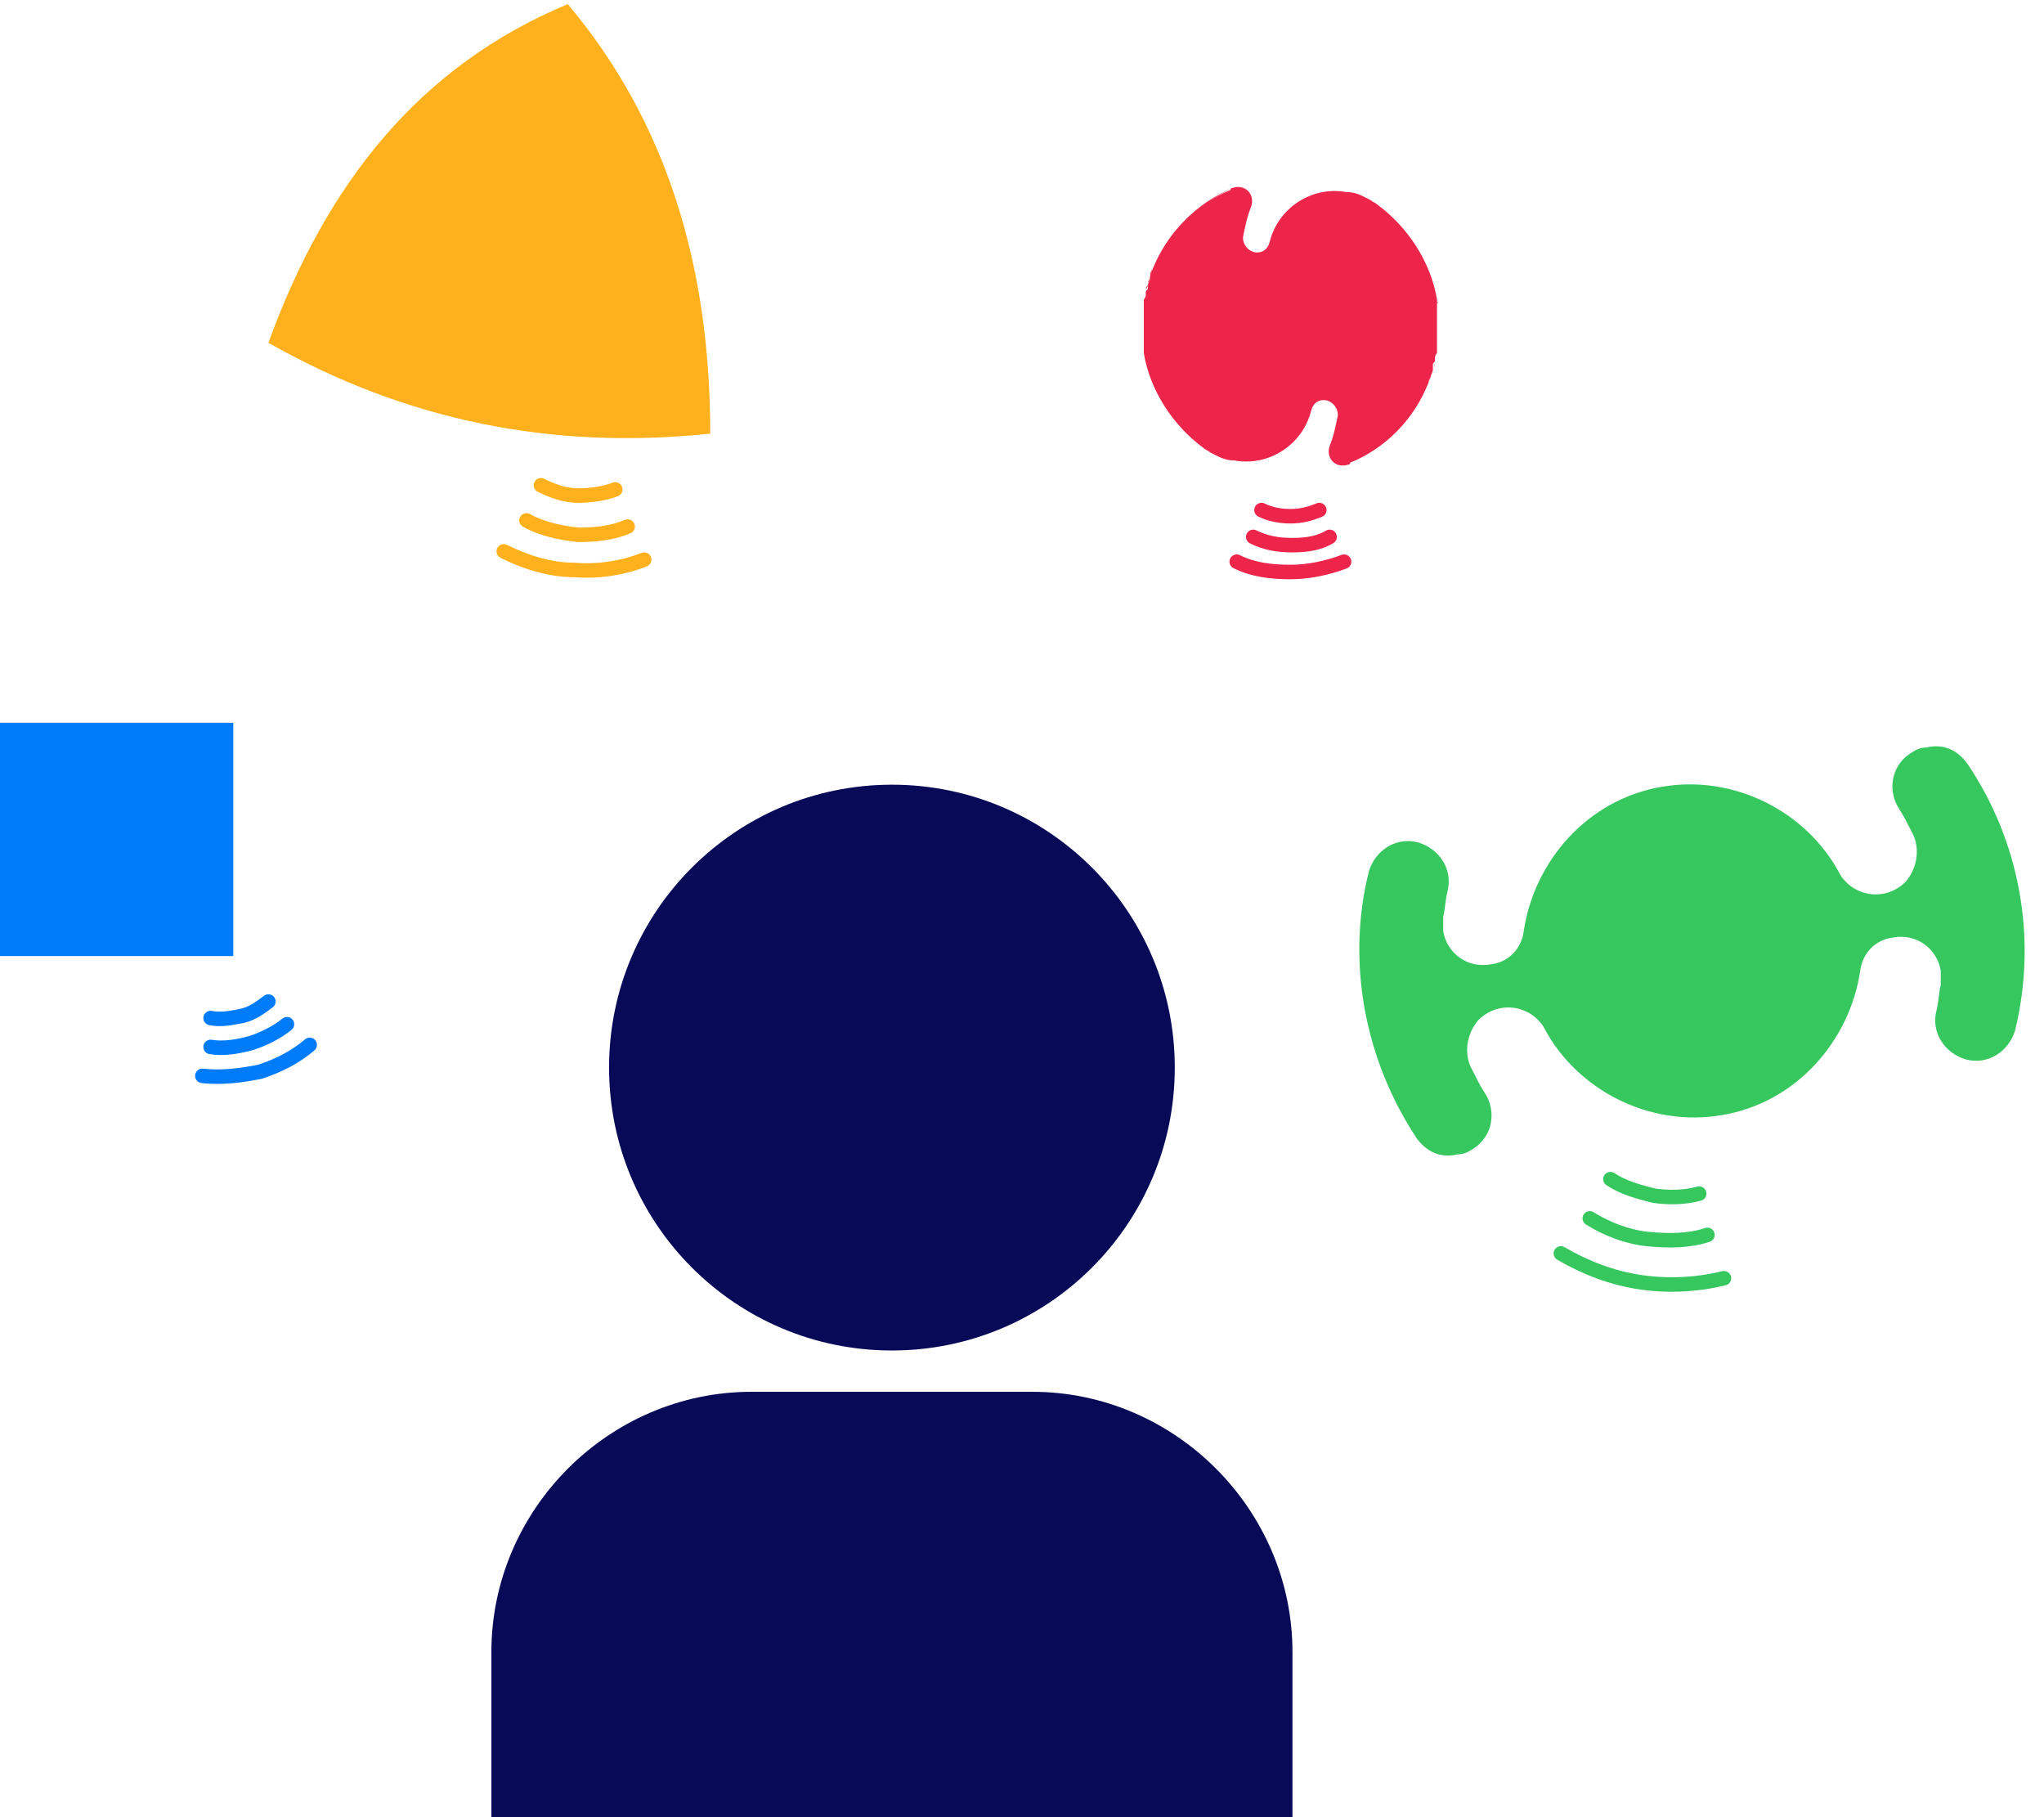 <svg width="99" height="88" viewBox="0 0 99 88" fill="none" xmlns="http://www.w3.org/2000/svg">
<g clip-path="url(#clip0_1115_2632)">
<path d="M43.2 65.4C50.766 65.4 56.9 59.266 56.9 51.7C56.9 44.134 50.766 38 43.2 38C35.634 38 29.5 44.134 29.5 51.7C29.5 59.266 35.634 65.4 43.2 65.4Z" fill="#080A58"/>
<path d="M62.5 88H23.8V80C23.8 73.1 29.5 67.4 36.4 67.4H50C56.9 67.4 62.6 73.1 62.6 80V88H62.5Z" fill="#080A58"/>
<path d="M11.3 35H0V46.3H11.3V35Z" fill="#007BFA"/>
<path d="M95.3 37.001C94.8 36.3 94.1 36.001 93.3 36.2C93 36.2 92.8 36.3 92.5 36.501C91.6 37.1 91.4 38.3 92 39.2C92.2 39.501 92.4 39.901 92.6 40.3C93 41.001 92.9 42.001 92.3 42.7C91.5 43.501 90.3 43.501 89.5 42.8C89.3 42.6 89.2 42.501 89.1 42.3C87.5 39.3 84 37.501 80.5 38.1C76.9 38.7 74.3 41.7 73.8 45.1C73.7 45.901 73.1 46.6 72.2 46.7C71.1 46.901 70.1 46.2 69.9 45.1C69.9 44.901 69.9 44.7 69.9 44.401C70 44.001 70 43.6 70.1 43.2C70.4 42.1 69.7 41.1 68.7 40.8C67.6 40.501 66.6 41.2 66.3 42.2C65.2 46.6 66.1 51.3 68.6 55.1C69.1 55.8 69.8 56.1 70.6 55.901C70.9 55.901 71.1 55.8 71.4 55.6C72.3 55.001 72.5 53.8 71.9 52.901C71.7 52.6 71.5 52.2 71.3 51.8C70.9 51.1 71 50.1 71.6 49.401C72.4 48.6 73.6 48.6 74.4 49.3C74.6 49.501 74.7 49.6 74.8 49.8C76.4 52.8 79.9 54.6 83.4 54.001C87 53.401 89.6 50.401 90.1 47.001C90.2 46.2 90.8 45.501 91.7 45.401C92.8 45.2 93.8 45.901 94 47.001C94 47.2 94 47.401 94 47.7C93.9 48.1 93.9 48.501 93.8 48.901C93.5 50.001 94.2 51.001 95.2 51.3C96.3 51.6 97.3 50.901 97.6 49.901C98.7 45.401 97.8 40.7 95.3 37.001Z" fill="#37C75F"/>
<path d="M13 16.6C15.8 8.9 20.3 3.2 27.5 0.2C32.3 5.9 34.4 12.9 34.4 21C26.8 21.8 19.7 20.4 13 16.6C13 16.6 13.1 16.6 13 16.6Z" fill="#FFB11D"/>
<path d="M69.6 14.5C69.6 14.6 69.6 14.7 69.6 14.7C69.7 14.7 69.6 14.6 69.6 14.5Z" fill="#DF5063"/>
<path d="M69.3 18.2C69.3 18.3 69.2 18.4 69.2 18.5C69.2 18.4 69.3 18.3 69.3 18.2Z" fill="#DF5063"/>
<path d="M65.4 22.4C67.1 21.7 68.5 20.3 69.2 18.5C68.5 20.3 67.1 21.6 65.4 22.4Z" fill="#DF5063"/>
<path d="M69.6 17.2C69.6 17.3 69.6 17.4 69.5 17.5C69.6 17.4 69.6 17.3 69.6 17.2Z" fill="#DF5063"/>
<path d="M69.5 17.601C69.5 17.701 69.5 17.701 69.4 17.801C69.5 17.701 69.5 17.601 69.5 17.601Z" fill="#DF5063"/>
<path d="M69.4 17.801C69.4 17.901 69.3 18.001 69.3 18.101C69.4 18.001 69.4 17.901 69.4 17.801Z" fill="#DF5063"/>
<path d="M55.5 14.3C55.5 14.2 55.5 14.1 55.6 14C55.5 14.2 55.5 14.3 55.5 14.3Z" fill="#DF5063"/>
<path d="M55.5 14.001C55.5 13.901 55.5 13.901 55.6 13.801C55.6 13.801 55.6 13.901 55.5 14.001Z" fill="#DF5063"/>
<path d="M59.7 9.101C58 9.801 56.6 11.201 55.9 13.001C56.6 11.301 58 9.901 59.7 9.101Z" fill="#DF5063"/>
<path d="M55.6 13.7C55.6 13.6 55.7 13.5 55.7 13.4C55.7 13.5 55.7 13.6 55.6 13.7Z" fill="#DF5063"/>
<path d="M55.7 13.3C55.7 13.2 55.8 13.1 55.8 13C55.8 13.2 55.8 13.3 55.7 13.3Z" fill="#DF5063"/>
<path d="M69.3 18.201C69.3 18.201 69.3 18.101 69.3 18.201C69.4 18 69.4 17.901 69.4 17.8V17.701C69.4 17.601 69.4 17.601 69.5 17.5V17.401C69.5 17.3 69.5 17.201 69.6 17.101V17C69.6 16.901 69.6 16.901 69.6 16.8C69.6 16.701 69.6 16.601 69.6 16.5V16.401C69.6 16.3 69.6 16.3 69.6 16.201V16.101C69.6 16 69.6 15.9 69.6 15.8C69.6 15.7 69.6 15.7 69.6 15.601C69.6 15.501 69.6 15.501 69.6 15.4C69.6 15.3 69.6 15.3 69.6 15.2V15.101C69.6 15.001 69.6 14.8 69.6 14.7C69.6 14.601 69.6 14.501 69.6 14.501C69.3 12.7 68.2 11.001 66.7 9.9C66.6 9.8 66.5 9.8 66.4 9.7C66 9.5 65.7 9.3 65.2 9.3C63.5 9 61.9 10.101 61.5 11.7C61.4 12.101 61.1 12.3 60.7 12.2C60.4 12.101 60.2 11.8 60.2 11.501C60.3 11.001 60.4 10.501 60.6 10.001C60.8 9.4 60.3 8.9 59.7 9.1C59.7 9.1 59.6 9.1 59.6 9.2C57.9 9.9 56.5 11.3 55.8 13.101C55.8 13.2 55.7 13.3 55.7 13.4V13.501C55.7 13.601 55.6 13.7 55.6 13.8V13.9C55.6 14.001 55.6 14.001 55.5 14.101V14.2C55.5 14.3 55.5 14.4 55.4 14.501V14.601C55.4 14.7 55.4 14.7 55.4 14.8C55.4 14.9 55.4 15.001 55.4 15.101V15.2C55.4 15.3 55.4 15.3 55.4 15.4V15.501C55.4 15.601 55.4 15.7 55.4 15.8C55.4 15.9 55.4 15.9 55.4 16C55.4 16.101 55.4 16.101 55.4 16.201C55.4 16.3 55.4 16.3 55.4 16.401V16.5C55.4 16.601 55.4 16.8 55.4 16.901C55.4 17 55.4 17.101 55.4 17.101C55.7 18.901 56.8 20.601 58.3 21.701C58.4 21.8 58.5 21.8 58.6 21.901C59 22.101 59.3 22.3 59.8 22.3C61.5 22.601 63.1 21.5 63.5 19.901C63.6 19.5 63.9 19.3 64.3 19.401C64.6 19.5 64.8 19.8 64.8 20.101C64.7 20.601 64.6 21.101 64.4 21.601C64.2 22.201 64.7 22.701 65.3 22.5C65.3 22.5 65.4 22.5 65.4 22.401C67.1 21.701 68.5 20.3 69.2 18.5C69.2 18.401 69.3 18.3 69.3 18.201Z" fill="#ED254B"/>
<path d="M10.2 50.7C10.8 50.8 11.5 50.7 12.2 50.5C12.8 50.3 13.4 50 13.9 49.6" stroke="#007BFA" stroke-width="0.702" stroke-miterlimit="10" stroke-linecap="round"/>
<path d="M10.2 49.3C10.7 49.4 11.2 49.3 11.7 49.2C12.2 49.1 12.6 48.8 13 48.5" stroke="#007BFA" stroke-width="0.702" stroke-miterlimit="10" stroke-linecap="round"/>
<path d="M9.8 52.1C10.7 52.2 11.6 52.1 12.6 51.9C13.5 51.6 14.3 51.2 15 50.6" stroke="#007BFA" stroke-width="0.702" stroke-miterlimit="10" stroke-linecap="round"/>
<path d="M77 59.001C77.8 59.501 78.8 59.901 79.8 60.001C80.8 60.101 81.8 60.101 82.7 59.801" stroke="#37C75F" stroke-width="0.702" stroke-miterlimit="10" stroke-linecap="round"/>
<path d="M78 57.101C78.6 57.501 79.3 57.701 80.1 57.901C80.8 58.001 81.6 58.001 82.3 57.801" stroke="#37C75F" stroke-width="0.702" stroke-miterlimit="10" stroke-linecap="round"/>
<path d="M75.6 60.7C76.8 61.4 78.1 61.9 79.5 62.1C80.9 62.3 82.3 62.2 83.5 61.9" stroke="#37C75F" stroke-width="0.702" stroke-miterlimit="10" stroke-linecap="round"/>
<path d="M60.7 26C61.3 26.3 61.9 26.4 62.6 26.4C63.3 26.4 63.9 26.3 64.4 26" stroke="#ED254B" stroke-width="0.702" stroke-miterlimit="10" stroke-linecap="round"/>
<path d="M61.1 24.7C61.5 24.9 62 25 62.5 25C63 25 63.4 24.9 63.9 24.7" stroke="#ED254B" stroke-width="0.702" stroke-miterlimit="10" stroke-linecap="round"/>
<path d="M59.9 27.2C60.7 27.6 61.6 27.7 62.5 27.7C63.4 27.7 64.3 27.5 65.1 27.2" stroke="#ED254B" stroke-width="0.702" stroke-miterlimit="10" stroke-linecap="round"/>
<path d="M25.5 25.2C26.2 25.6 27.1 25.8 28 25.9C28.9 25.9 29.7 25.8 30.4 25.5" stroke="#FFB11D" stroke-width="0.702" stroke-miterlimit="10" stroke-linecap="round"/>
<path d="M26.2 23.5C26.8 23.8 27.4 24 28 24C28.6 24 29.3 23.9 29.8 23.7" stroke="#FFB11D" stroke-width="0.702" stroke-miterlimit="10" stroke-linecap="round"/>
<path d="M24.4 26.7C25.4 27.2 26.6 27.6 27.8 27.6C29 27.7 30.2 27.5 31.2 27.1" stroke="#FFB11D" stroke-width="0.702" stroke-miterlimit="10" stroke-linecap="round"/>
</g>
<defs>
<clipPath id="clip0_1115_2632">
<rect width="99" height="88" fill="white"/>
</clipPath>
</defs>
</svg>
